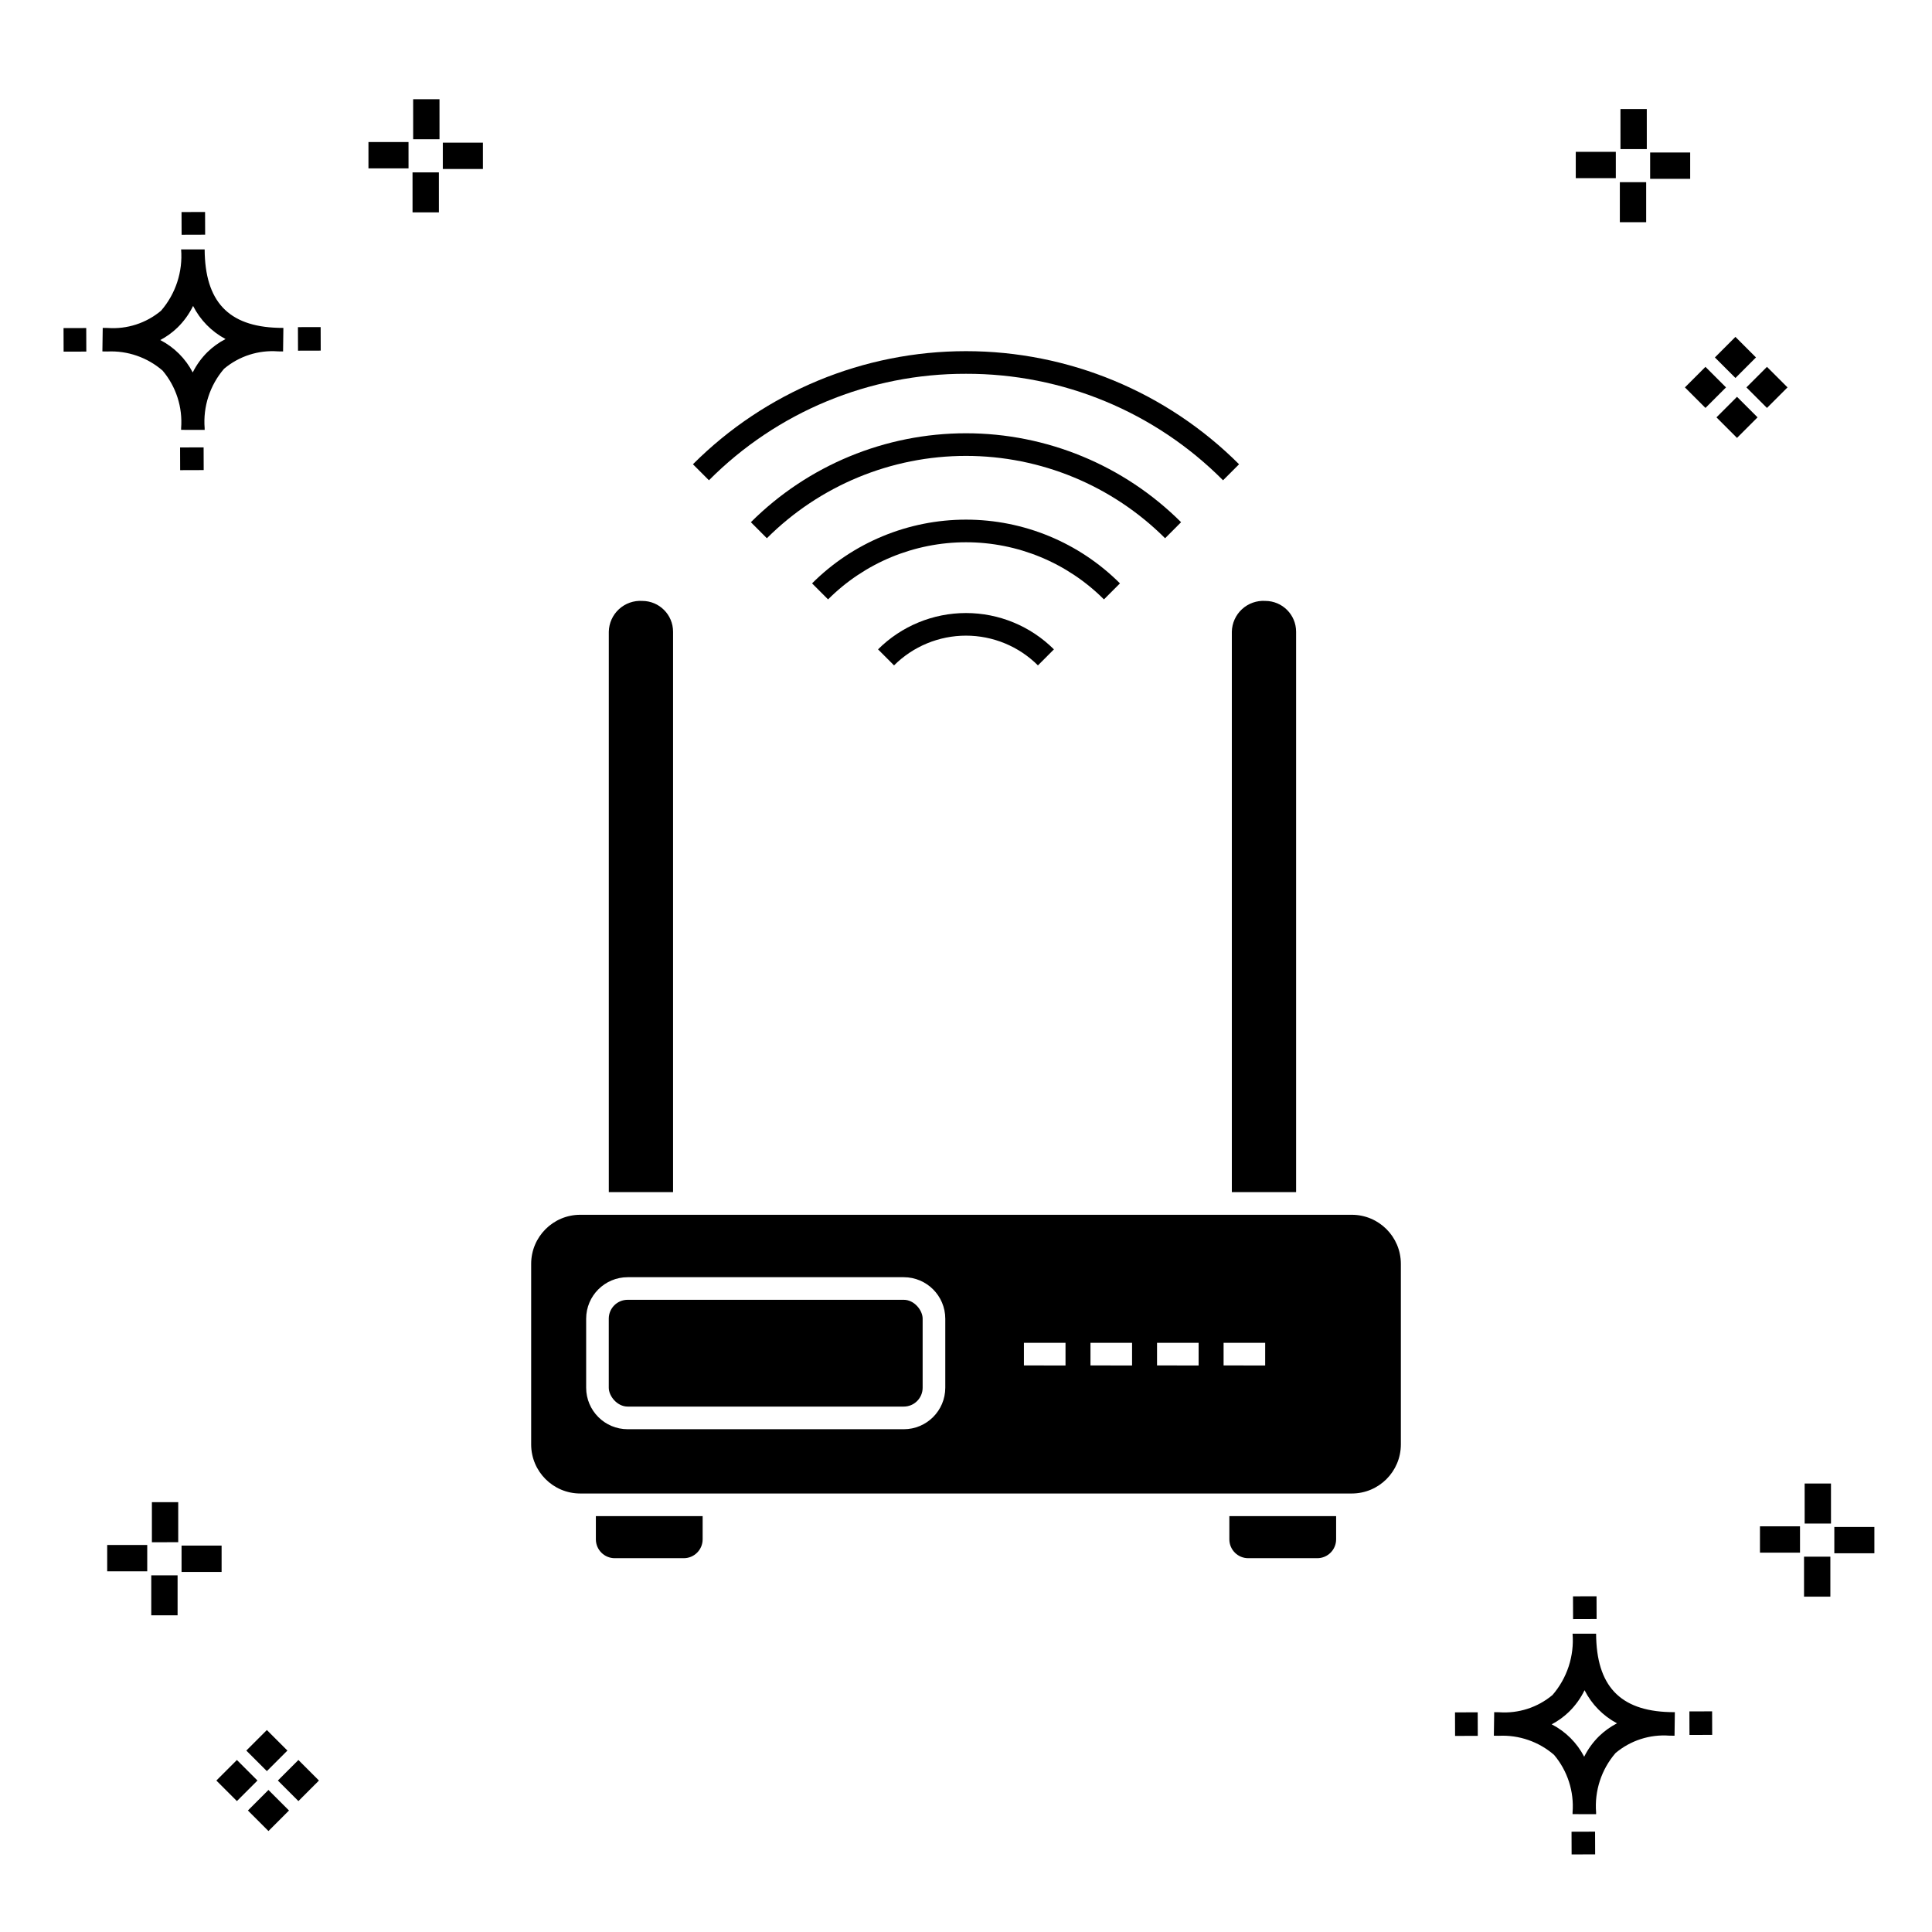 <?xml version="1.0" encoding="UTF-8"?>
<!-- Uploaded to: SVG Repo, www.svgrepo.com, Generator: SVG Repo Mixer Tools -->
<svg fill="#000000" width="800px" height="800px" version="1.1" viewBox="144 144 512 512" xmlns="http://www.w3.org/2000/svg">
 <g>
  <path d="m197.96 262.56 0.02 6.016-6.238 0.02-0.02-6.016zm19.738-31.68c0.434 0.023 0.93 0.008 1.402 0.02l-0.082 6.238c-0.449 0.008-0.93-0.004-1.387-0.02v-0.004c-5.172-0.379-10.285 1.277-14.254 4.617-3.746 4.352-5.598 10.023-5.141 15.75v0.449l-6.238-0.016v-0.445c0.434-5.535-1.328-11.02-4.914-15.262-4.047-3.504-9.285-5.316-14.633-5.055h-0.004c-0.434 0-0.867-0.008-1.312-0.02l0.09-6.238c0.441 0 0.879 0.008 1.309 0.02h-0.004c5.129 0.375 10.203-1.266 14.148-4.566 3.879-4.484 5.797-10.34 5.32-16.254l6.238 0.008c0.074 13.766 6.266 20.395 19.461 20.777zm-13.922 2.969h-0.004c-3.703-1.969-6.707-5.031-8.602-8.773-1.043 2.148-2.453 4.098-4.164 5.762-1.352 1.301-2.879 2.406-4.539 3.277 3.691 1.902 6.699 4.902 8.609 8.586 1.004-2.019 2.336-3.856 3.945-5.438 1.41-1.363 3.008-2.516 4.75-3.414zm-42.938-2.898 0.02 6.238 6.016-0.016-0.02-6.238zm68.137-0.273-6.019 0.016 0.02 6.238 6.019-0.016zm-30.609-24.484-0.02-6.016-6.238 0.02 0.02 6.016zm405.96 42.965 5.445 5.445-5.445 5.445-5.445-5.445zm7.941-7.941 5.445 5.445-5.445 5.445-5.445-5.445zm-16.301 0 5.445 5.445-5.445 5.445-5.445-5.445zm7.941-7.941 5.445 5.445-5.441 5.449-5.445-5.445zm-11.992-41.891h-10.613v-6.977h10.613zm-19.707-0.168h-10.613v-6.977h10.613zm8.043 11.668h-6.977v-10.602h6.977zm0.168-19.375h-6.977l-0.004-10.613h6.977zm-308.45 5.273h-10.617v-6.977h10.617zm-19.707-0.168h-10.617v-6.977h10.613zm8.043 11.664h-6.977l-0.004-10.598h6.977zm0.168-19.375h-6.977l-0.004-10.613h6.977zm300 448.52 0.02 6.016 6.238-0.02-0.02-6.016zm25.977-31.699c0.438 0.023 0.93 0.008 1.402 0.02l-0.082 6.238c-0.449 0.008-0.93-0.004-1.387-0.02-5.172-0.379-10.289 1.277-14.254 4.617-3.75 4.352-5.602 10.023-5.144 15.75v0.449l-6.238-0.016v-0.445c0.438-5.539-1.328-11.023-4.91-15.266-4.047-3.504-9.289-5.312-14.633-5.051h-0.004c-0.434 0-0.867-0.008-1.312-0.02l0.09-6.238c0.441 0 0.879 0.008 1.309 0.02h-0.004c5.129 0.371 10.203-1.266 14.145-4.566 3.879-4.484 5.797-10.34 5.32-16.254l6.238 0.008c0.074 13.762 6.266 20.395 19.461 20.773zm-13.922 2.969-0.004 0.004c-3.703-1.969-6.707-5.031-8.602-8.773-1.043 2.148-2.453 4.098-4.168 5.762-1.352 1.301-2.879 2.406-4.539 3.277 3.691 1.902 6.699 4.898 8.609 8.586 1.004-2.019 2.34-3.859 3.945-5.438 1.41-1.363 3.012-2.516 4.754-3.414zm-42.938-2.898 0.02 6.238 6.016-0.016-0.02-6.238zm68.137-0.273-6.019 0.016 0.02 6.238 6.019-0.016zm-30.609-24.48-0.02-6.016-6.238 0.02 0.02 6.016zm73.609-17.414-10.613 0.004v-6.977h10.613zm-19.707-0.164h-10.613v-6.977h10.613zm8.043 11.664h-6.977v-10.598h6.977zm0.168-19.375h-6.977l-0.004-10.613h6.977zm-414.09 70.602 5.445 5.445-5.445 5.445-5.445-5.445zm7.941-7.941 5.445 5.445-5.445 5.445-5.445-5.445zm-16.301 0 5.445 5.445-5.445 5.445-5.445-5.445zm7.941-7.941 5.445 5.445-5.445 5.445-5.445-5.445zm-11.996-41.895h-10.613v-6.973h10.613zm-19.707-0.164h-10.613v-6.977h10.613zm8.043 11.664h-6.977v-10.598h6.977zm0.168-19.375-6.977 0.004v-10.617h6.977z"/>
  <path d="m400 243.06c25.566-0.07 50.098 10.094 68.121 28.223l4.242-4.25c-19.195-19.191-45.223-29.973-72.363-29.973-27.145 0-53.172 10.781-72.363 29.973l4.242 4.25h-0.004c18.027-18.129 42.559-28.293 68.125-28.223z"/>
  <path d="m457 282.39c-15.133-15.094-35.633-23.57-57.004-23.57-21.375 0-41.875 8.477-57.008 23.57l4.242 4.25c14.004-13.977 32.98-21.824 52.766-21.824 19.781 0 38.758 7.848 52.766 21.824z"/>
  <path d="m440.8 298.6c-10.824-10.812-25.496-16.891-40.797-16.891s-29.977 6.078-40.797 16.891l4.242 4.25h-0.004c9.695-9.695 22.844-15.145 36.559-15.145 13.711 0 26.859 5.449 36.555 15.145z"/>
  <path d="m376.69 316.09 4.242 4.25-0.004-0.004c5.062-5.047 11.922-7.883 19.07-7.883s14.004 2.836 19.066 7.883l4.242-4.25-0.004 0.004c-6.188-6.168-14.57-9.629-23.305-9.629-8.738 0-17.121 3.461-23.309 9.629z"/>
  <path d="m470.45 459.93h17.031v-148.52c-0.004-4.504-3.652-8.152-8.156-8.16-2.273-0.145-4.504 0.648-6.18 2.188-1.672 1.539-2.648 3.699-2.695 5.973z"/>
  <path d="m469.79 551.94c0.004 2.758 2.238 4.996 4.996 4.996h18.305c2.758 0 4.992-2.238 4.996-4.996v-6.152h-28.297z"/>
  <path d="m301.91 551.94c0.004 2.758 2.238 4.996 5 4.996h18.301c2.758 0 4.996-2.238 4.996-4.996v-6.152h-28.297z"/>
  <path d="m310.33 488.46h73.18c2.762 0 5 2.762 5 5v18.297c0 2.762-2.238 5-5 5h-73.18c-2.762 0-5-2.762-5-5v-18.297c0-2.762 2.238-5 5-5z"/>
  <path d="m322.37 311.41c-0.004-4.504-3.652-8.152-8.156-8.16-2.273-0.145-4.504 0.648-6.18 2.188-1.676 1.539-2.648 3.699-2.695 5.973v148.52h17.031z"/>
  <path d="m502.25 465.93h-204.49c-7.176 0.008-12.988 5.82-12.996 12.996v47.871c0.008 7.176 5.82 12.988 12.996 12.996h204.49c7.172-0.008 12.988-5.82 12.992-12.996v-47.871c-0.004-7.176-5.82-12.988-12.992-12.996zm-107.74 45.836c-0.008 6.07-4.926 10.988-10.996 10.996h-73.18c-6.07-0.008-10.988-4.926-10.996-10.996v-18.297c0.008-6.07 4.926-10.988 10.996-10.996h73.18c6.07 0.008 10.988 4.926 10.996 10.996zm31.863-5.902-11.023-0.004v-5.996h11.023zm17.637 0-11.023-0.004v-5.996h11.023zm17.637 0-11.02-0.004v-5.996h11.023zm17.637 0-11.02-0.004v-5.996h11.023z"/>
 </g>
</svg>